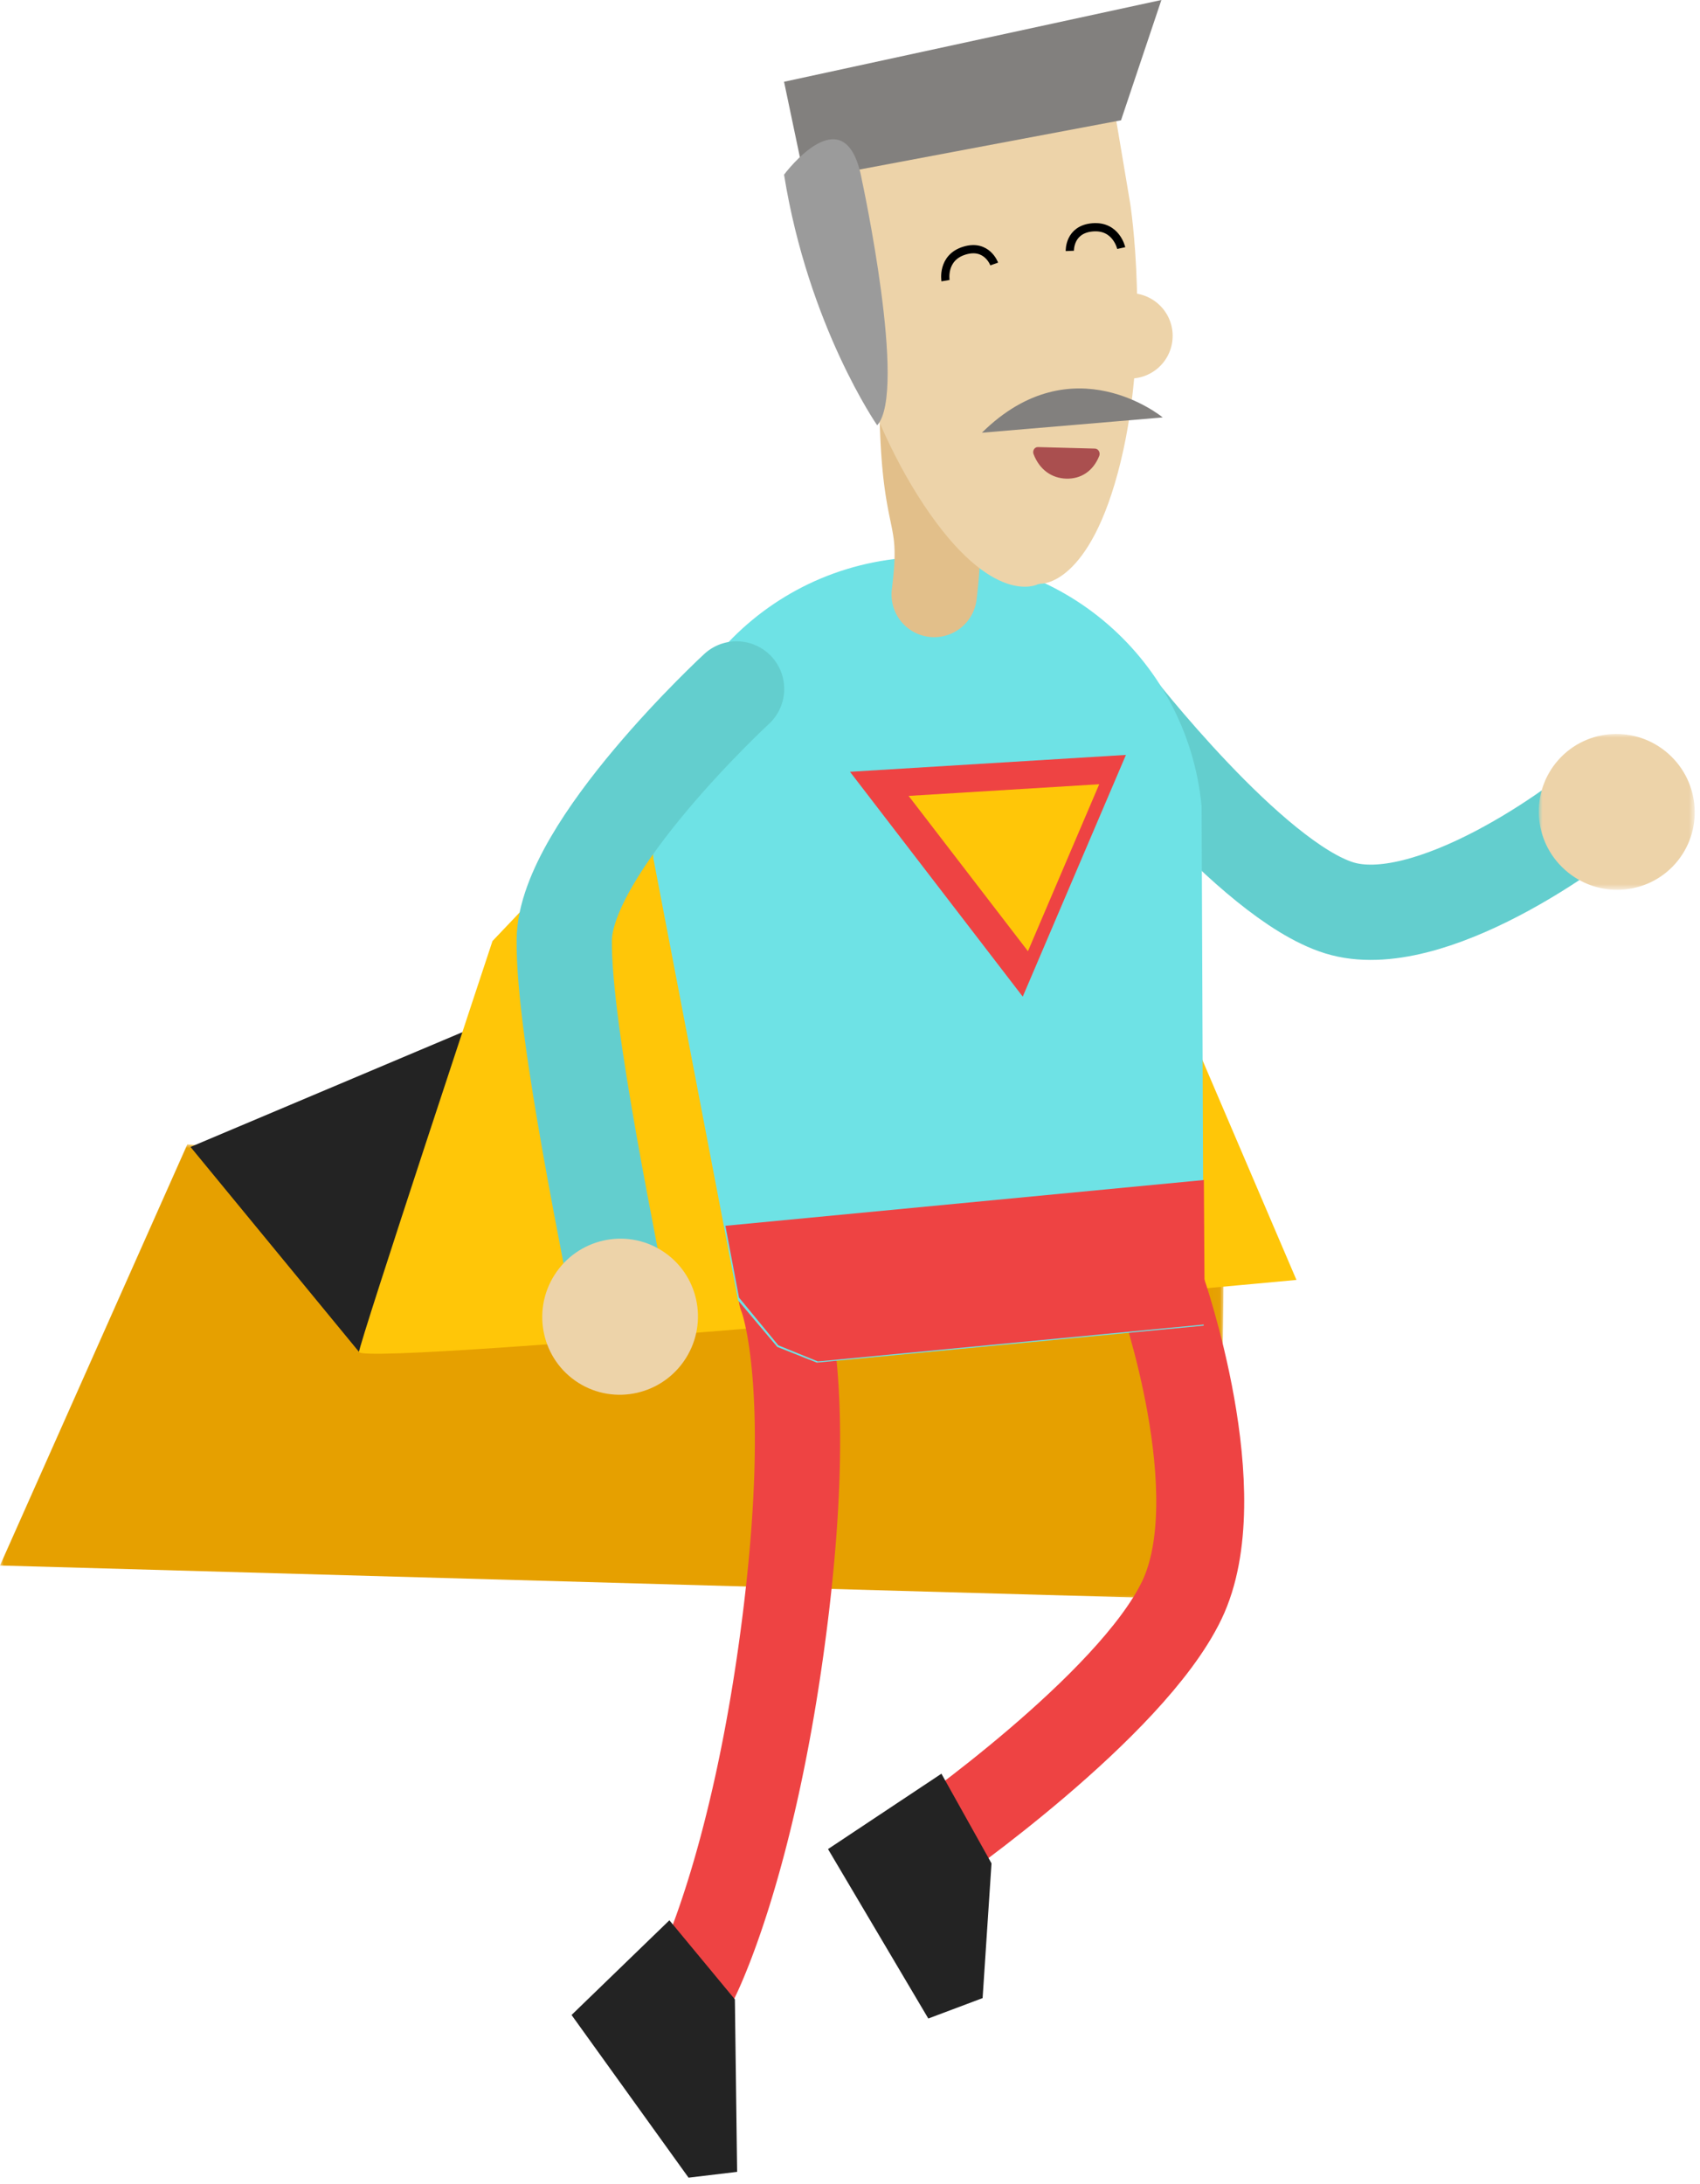 <svg width="232" height="298" viewBox="0 0 232 298" xmlns="http://www.w3.org/2000/svg" xmlns:xlink="http://www.w3.org/1999/xlink"><title>Super Dad 02</title><defs><path id="a" d="M0 0v62.135h166.971V0H0z"/><path id="c" d="M21.28 0v21.268H0V0h21.28z"/></defs><g fill="none" fill-rule="evenodd"><g transform="translate(0 156.138)"><mask id="b" fill="#fff"><use xlink:href="#a"/></mask><path d="M166.935 16.271c.247 2.841-.832 45.864-.832 45.864L0 57.456 25.564 0l125.499 10.58 15.872 5.691z" fill="#E6A000" mask="url(#b)"/></g><path fill="#232323" d="M48.966 184.416L26 156.488 65.066 140l15.569 7.148z"/><path d="M149.068 84.81l4.662 35.586 23.197 54.235S49.182 186.582 49 184.451c-.078-.896 18.21-56.058 18.21-56.058L111.323 82l37.744 2.81z" fill="#FFC608"/><path d="M94.078 276.223a5.69 5.69 0 0 1-1.969-.628 5.82 5.82 0 0 1-2.438-7.862c.064-.124 7.47-14.708 11.562-46.5 4.007-31.139.02-42.122-.019-42.222a5.814 5.814 0 0 1 3.207-7.583 5.821 5.821 0 0 1 7.584 3.208c.538 1.333 5.16 14.027.78 48.08-4.398 34.174-12.469 49.797-12.81 50.445a5.83 5.83 0 0 1-5.897 3.062" fill="#EE4343"/><path d="M152 96s18.674 24.123 30.764 27.866c12.09 3.743 32.715-10.947 37.768-15.775" stroke="#63CECE" stroke-width="13" stroke-linecap="round"/><g transform="translate(210 100.138)"><mask id="d" fill="#fff"><use xlink:href="#c"/></mask><path d="M2.675 3.542c-3.896 4.379-3.489 11.103.912 15.015 4.399 3.918 11.123 3.545 15.02-.83 3.894-4.377 3.486-11.101-.913-15.018C13.292-1.207 6.57-.832 2.675 3.542" fill="#EDD3A9" mask="url(#d)"/></g><path d="M127 251.854s27.266-18.979 34.266-33.488c7-14.51-2.746-42.366-2.746-42.366" stroke="#EE4343" stroke-width="12"/><path fill="#232323" d="M135.311 254.234l-1.214 18.383-7.412 2.785L113 252.286 128.476 242zM100.289 272.792l.306 23.532-6.629.792L78 274.921 91.353 262z"/><path d="M106.077 183.773l5.392 2.139 52.797-5.046-.282-70.861c-1.973-20.655-20.321-35.804-40.98-33.832-20.658 1.973-35.805 20.323-33.831 40.98l11.557 60.272 5.347 6.348z" fill="#6EE2E5"/><path fill="#EE4343" d="M164.413 180.706l-.12-19.706L99 167.244l1.855 9.797 5.363 6.512 5.397 2.202z"/><path d="M126.784 86.892a5.821 5.821 0 0 1-5.074-6.487c.645-5.267.372-6.6-.18-9.266-.674-3.269-1.599-7.75-1.526-19.35a5.821 5.821 0 1 1 11.644.071c-.063 10.373.685 14.008 1.29 16.926.75 3.64 1.17 6.218.333 13.035a5.823 5.823 0 0 1-6.487 5.071" fill="#E2BF8A"/><path d="M141.611 79.727s-6.154 3.256-15.529-10.826c-9.374-14.08-12.612-32.175-12.612-32.175L110 15.93l20.084-4.323.602-.133L150.745 7l3.498 20.788s2.846 18.175-1.31 35.224c-4.158 17.051-10.925 16.63-10.925 16.63l-.397.085z" fill="#EDD3A9"/><path d="M149.426 61.205L141.644 61c-.459-.013-.774.496-.592.965.837 2.174 2.528 3.29 4.473 3.342 1.943.05 3.643-.977 4.49-3.105.182-.459-.129-.985-.589-.997" fill="#AA4F4F"/><path d="M147.835 52.36a5.824 5.824 0 0 1-5.798-5.176 5.82 5.82 0 0 1 5.14-6.431l6.386-.714c3.183-.368 6.076 1.942 6.434 5.14a5.824 5.824 0 0 1-5.142 6.432l-6.386.714a6.187 6.187 0 0 1-.634.036" fill="#EDD3A9"/><path fill="#82807E" d="M158.494 0L107 11.156l2.81 13.384 43.176-8.128z"/><path d="M117.635 24.627s6.23 28.838 2.073 33.4c0 0-9.386-13.51-12.708-34.195 0 0 8.44-11.383 10.635.795" fill="#9B9B9B"/><path d="M100.523 94s-23.372 21.579-23.52 34.236c-.147 12.657 6.805 44.632 7.902 51.682" stroke="#63CECE" stroke-width="13" stroke-linecap="round"/><path d="M90.333 170.643c-4.95-3.138-11.52-1.646-14.672 3.33-3.148 4.975-1.69 11.55 3.258 14.688 4.951 3.13 11.517 1.643 14.67-3.331 3.15-4.98 1.693-11.551-3.256-14.687" fill="#EDD3A9"/><path fill="#EE4343" d="M153.656 103L116 105.303l23.575 30.676z"/><path fill="#FFC608" d="M150.012 107L124 108.592l16.285 21.189z"/><path d="M134 59.04l24.676-2.087S146.395 46.798 134 59.04" fill="#82807E"/><path d="M146 34.236s-.12-2.934 3.085-3.217c3.248-.288 3.93 2.828 3.93 2.828M135.682 36.019s-.99-2.765-4.066-1.823c-3.12.953-2.58 4.097-2.58 4.097" stroke="#000" stroke-width="1.122"/></g></svg>
